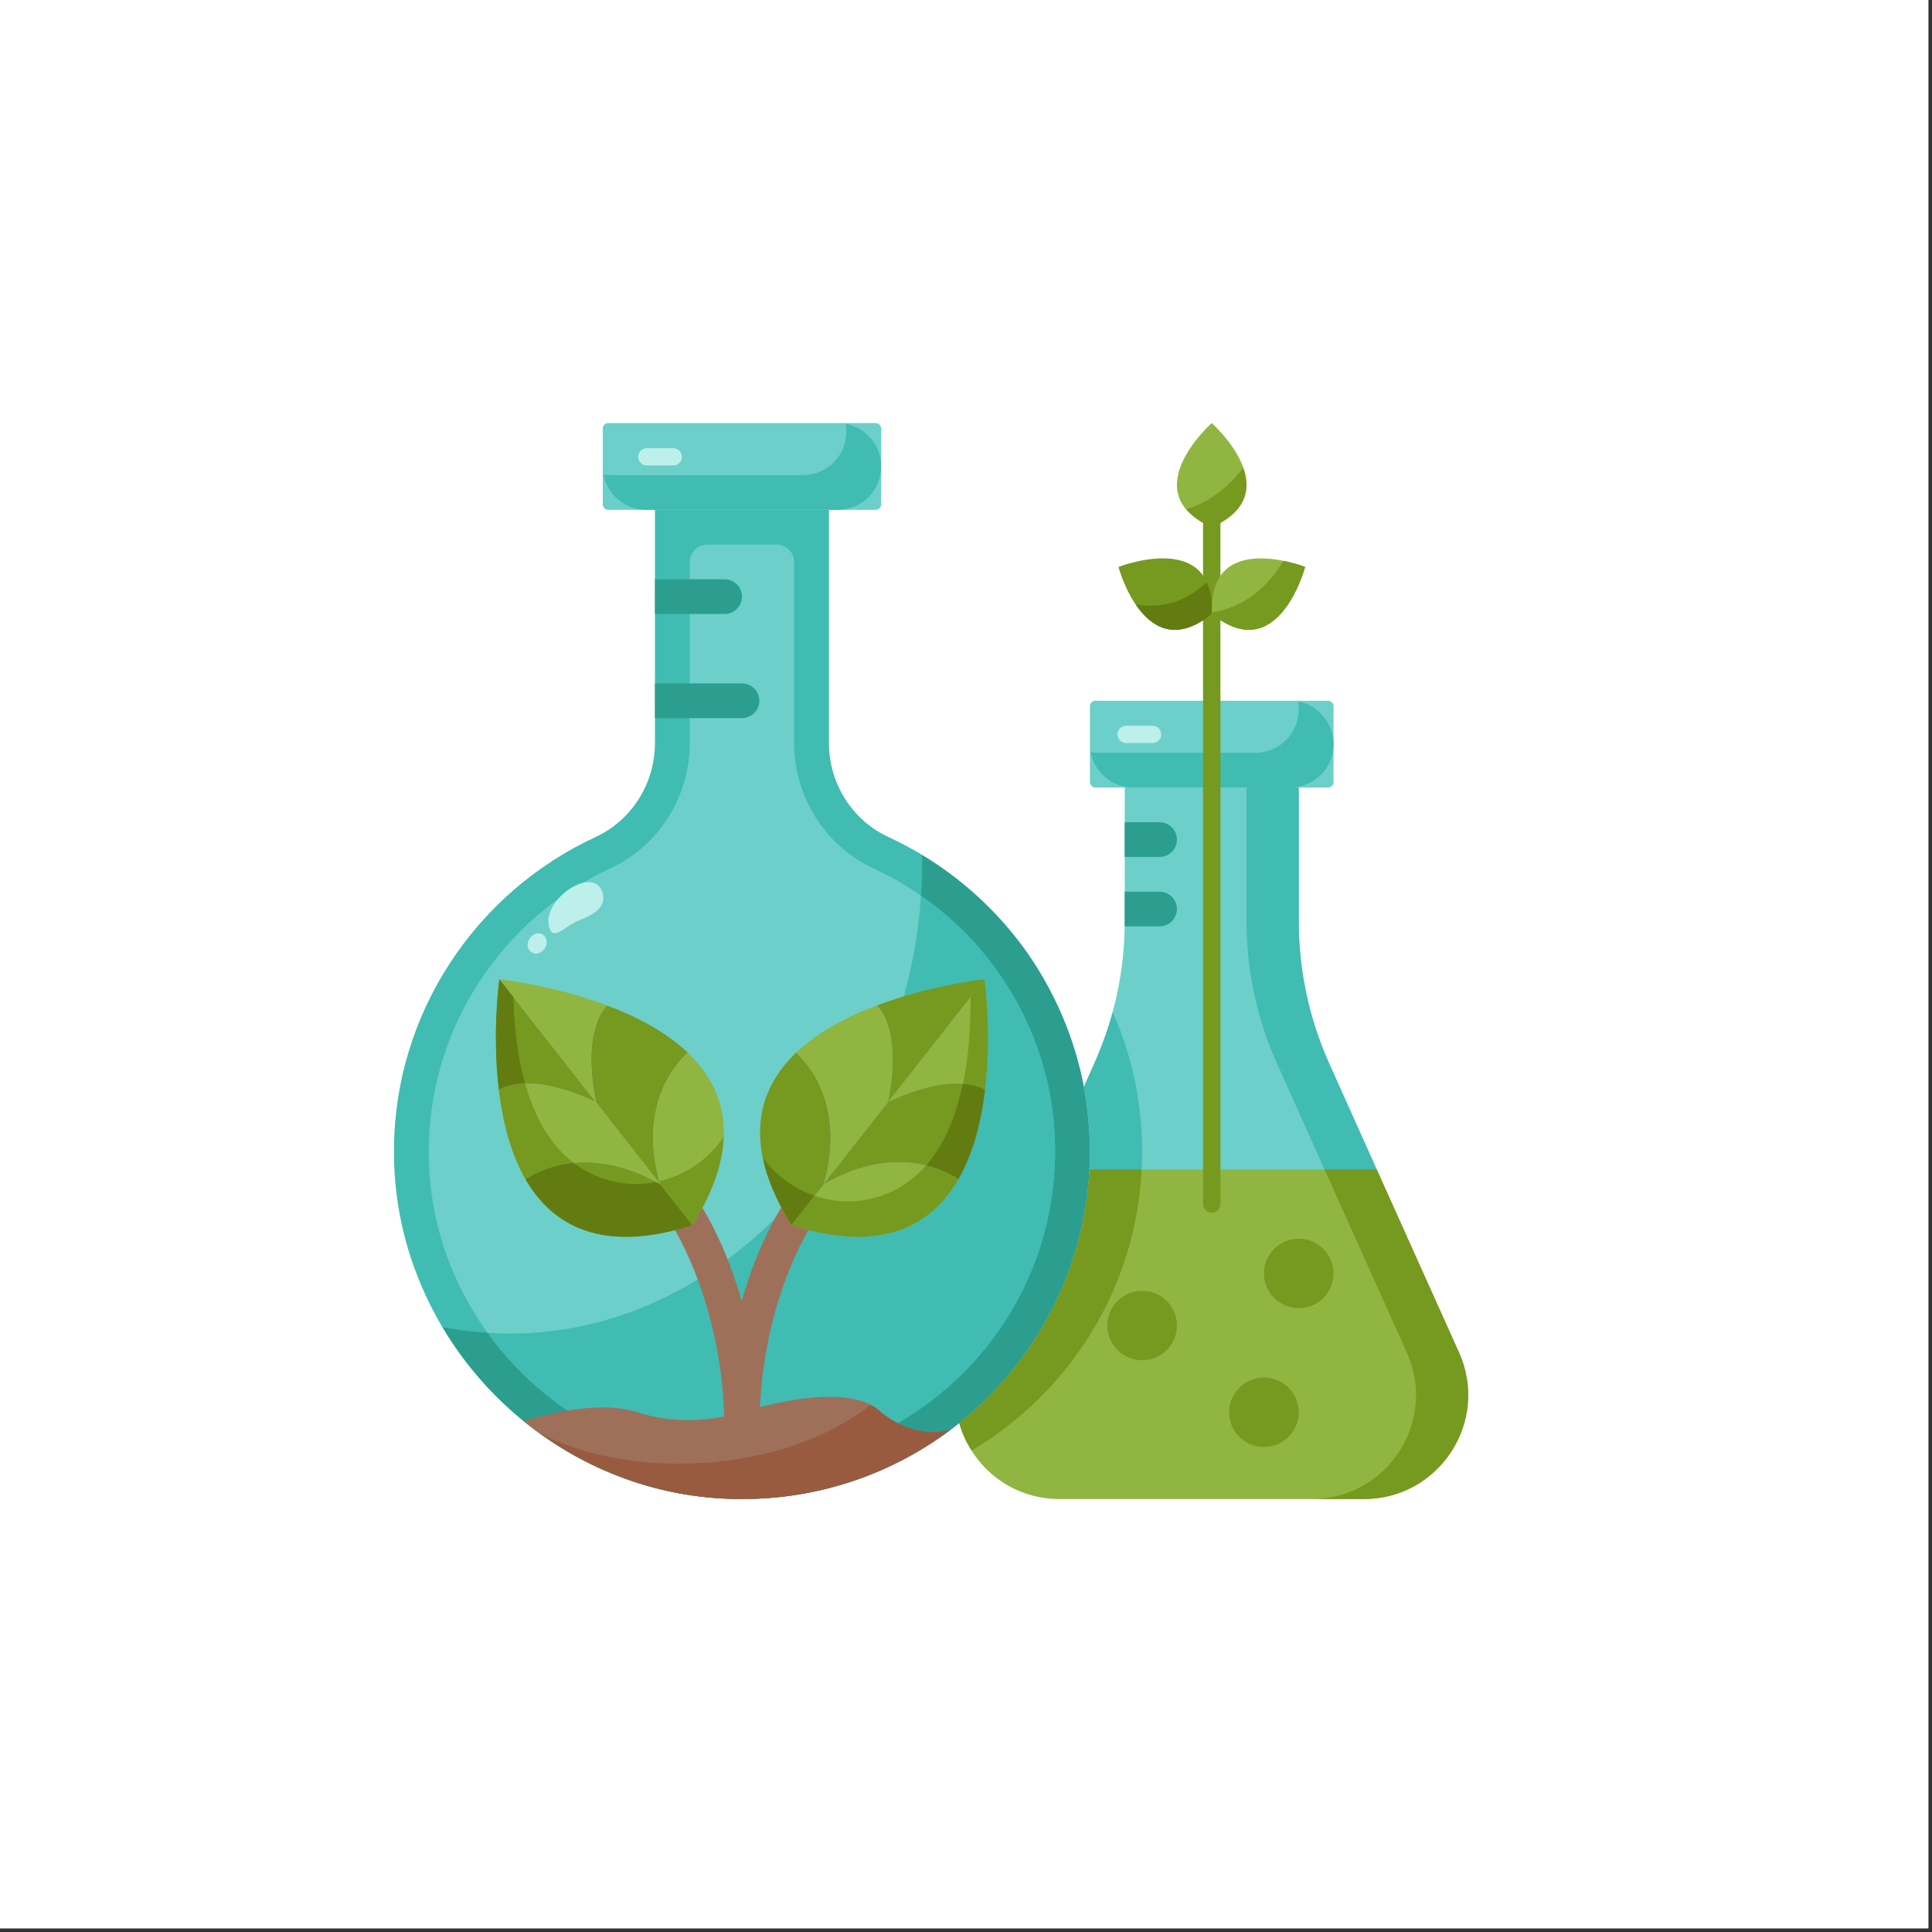 <svg xmlns="http://www.w3.org/2000/svg" xmlns:xlink="http://www.w3.org/1999/xlink" width="350" zoomAndPan="magnify" viewBox="0 0 262.5 262.5" height="350" preserveAspectRatio="xMidYMid meet" version="1.0"><rect x="0" y="0" width="262.5" height="262.5" fill="#333333" stroke="none"/><defs><clipPath id="271a8d6093"><path d="M 53.465 69 L 149 69 L 149 204 L 53.465 204 Z M 53.465 69 " clip-rule="nonzero"/></clipPath><clipPath id="cc7aea8786"><path d="M 81 57.484 L 120 57.484 L 120 70 L 81 70 Z M 81 57.484 " clip-rule="nonzero"/></clipPath><clipPath id="90a66c1d99"><path d="M 159 57.484 L 170 57.484 L 170 72 L 159 72 Z M 159 57.484 " clip-rule="nonzero"/></clipPath></defs><path fill="#ffffff" d="M 0 0 L 262 0 L 262 262 L 0 262 Z M 0 0 " fill-opacity="1" fill-rule="nonzero"/><path fill="#ffffff" d="M 0 0 L 262 0 L 262 262 L 0 262 Z M 0 0 " fill-opacity="1" fill-rule="nonzero"/><g clip-path="url(#271a8d6093)"><path fill="#40bcb2" d="M 147.262 147.676 C 145.984 141 143.312 134.824 139.555 129.449 C 134.801 122.703 128.301 117.234 120.711 113.723 C 115.75 111.434 112.629 106.41 112.629 100.965 L 112.629 69.273 L 88.988 69.273 L 88.988 100.965 C 88.988 106.41 85.867 111.434 80.926 113.723 C 72.816 117.469 65.984 123.434 61.16 130.816 C 56.293 138.266 53.477 147.156 53.527 156.707 C 53.574 171.254 60.5 184.457 71.207 193.133 C 78.703 199.219 88.09 203.086 98.277 203.605 C 109.91 204.215 120.664 200.633 129.176 194.242 C 129.555 193.961 129.934 193.676 130.312 193.348 C 140.57 185.188 147.332 172.832 148.02 158.875 C 148.066 158.098 148.09 157.316 148.09 156.516 C 148.09 153.5 147.805 150.551 147.262 147.676 Z M 147.262 147.676 " fill-opacity="1" fill-rule="nonzero"/></g><path fill="#2b9e90" d="M 148.09 156.516 C 148.09 157.316 148.066 158.098 148.02 158.875 C 147.332 172.832 140.57 185.188 130.312 193.348 C 129.934 193.676 129.555 193.961 129.176 194.242 C 120.664 200.633 109.91 204.215 98.277 203.605 C 88.09 203.086 78.703 199.219 71.207 193.133 C 66.789 189.551 63.027 185.211 60.121 180.309 C 62.18 180.707 64.211 180.969 66.246 181.086 C 68.441 184.176 71.113 187.004 74.188 189.48 C 81.234 195.188 89.648 198.441 98.539 198.887 C 99.293 198.934 100.074 198.957 100.855 198.957 C 110.121 198.957 118.941 196.012 126.34 190.469 C 126.621 190.258 126.906 190.047 127.355 189.668 C 136.883 182.078 142.699 170.781 143.289 158.59 C 143.336 157.906 143.359 157.223 143.359 156.516 C 143.359 153.852 143.102 151.164 142.629 148.547 C 141.492 142.629 139.152 137.109 135.676 132.16 C 132.793 128.059 129.223 124.52 125.133 121.715 C 125.273 119.875 125.324 118.035 125.273 116.172 C 130.902 119.57 135.797 124.098 139.555 129.449 C 143.312 134.824 145.984 141 147.262 147.676 C 147.805 150.551 148.09 153.5 148.09 156.516 Z M 148.09 156.516 " fill-opacity="1" fill-rule="nonzero"/><path fill="#40bcb2" d="M 143.359 156.516 C 143.359 157.223 143.336 157.906 143.289 158.59 C 142.699 170.781 136.883 182.074 127.355 189.668 C 126.906 190.047 126.621 190.258 126.34 190.469 C 118.941 196.012 110.121 198.957 100.855 198.957 C 100.074 198.957 99.293 198.934 98.539 198.887 C 89.648 198.441 81.234 195.188 74.188 189.48 C 71.113 187.004 68.441 184.176 66.246 181.086 C 97.426 183.16 123.031 153.922 125.133 121.715 C 129.223 124.52 132.793 128.059 135.676 132.16 C 139.152 137.109 141.492 142.629 142.629 148.547 C 143.102 151.164 143.359 153.852 143.359 156.516 Z M 143.359 156.516 " fill-opacity="1" fill-rule="nonzero"/><path fill="#6ccfca" d="M 125.133 121.715 C 123.031 153.922 97.426 183.16 66.246 181.086 C 61.113 173.988 58.277 165.5 58.254 156.684 C 58.207 148.383 60.594 140.316 65.133 133.387 C 69.508 126.664 75.652 121.359 82.91 117.988 C 89.484 114.969 93.715 108.273 93.715 100.965 L 93.715 76.348 C 93.715 75.051 94.777 73.992 96.078 73.992 L 105.535 73.992 C 106.836 73.992 107.898 75.051 107.898 76.348 L 107.898 100.965 C 107.898 108.273 112.156 114.969 118.727 118.012 C 120.973 119.051 123.125 120.277 125.133 121.715 Z M 125.133 121.715 " fill-opacity="1" fill-rule="nonzero"/><path fill="#9e7059" d="M 119.719 191.887 C 116.211 188.387 107.516 190.082 103.25 191.184 C 104.027 175.281 110.617 165.852 110.719 165.711 C 111.48 164.656 111.238 163.184 110.184 162.422 C 109.125 161.66 107.645 161.898 106.883 162.953 C 106.66 163.262 103.203 168.133 100.785 176.773 C 98.281 167.957 94.68 162.887 94.449 162.57 C 93.688 161.516 92.215 161.277 91.156 162.039 C 90.098 162.797 89.855 164.27 90.613 165.324 C 90.688 165.43 97.902 175.73 98.395 192.473 C 95.727 192.973 91.184 193.402 86.621 191.887 C 81.988 190.352 75.324 191.816 71.281 193.039 L 71.207 193.137 C 78.703 199.219 88.09 203.086 98.277 203.605 C 109.91 204.219 120.664 200.633 129.176 194.242 C 124.07 195.75 119.719 191.887 119.719 191.887 Z M 119.719 191.887 " fill-opacity="1" fill-rule="nonzero"/><path fill="#90b541" d="M 185.301 203.676 L 143.977 203.676 C 137.238 203.676 131.965 199.125 130.336 193.371 L 130.312 193.348 C 140.57 185.188 147.332 172.832 148.02 158.875 L 187.047 158.875 L 198.23 183.75 C 202.438 193.109 195.582 203.676 185.301 203.676 Z M 185.301 203.676 " fill-opacity="1" fill-rule="nonzero"/><path fill="#6ccfca" d="M 180.594 144.492 C 177.875 138.434 176.457 131.852 176.457 125.203 L 176.457 107 L 154 107 C 153.598 107 153.195 106.953 152.816 106.883 L 152.816 125.203 C 152.816 131.852 151.398 138.434 148.68 144.492 L 147.262 147.676 C 147.805 150.551 148.09 153.5 148.09 156.516 C 148.09 157.316 148.066 158.098 148.02 158.875 L 187.047 158.875 Z M 180.594 144.492 " fill-opacity="1" fill-rule="nonzero"/><path fill="#76991f" d="M 185.301 203.676 L 178.207 203.676 C 188.492 203.676 195.348 193.109 191.137 183.75 L 179.957 158.875 L 187.047 158.875 L 198.23 183.75 C 202.438 193.109 195.582 203.676 185.301 203.676 Z M 185.301 203.676 " fill-opacity="1" fill-rule="nonzero"/><path fill="#40bcb2" d="M 187.047 158.875 L 179.957 158.875 L 173.504 144.492 C 170.785 138.434 169.367 131.852 169.367 125.203 L 169.367 107 L 176.457 107 L 176.457 125.203 C 176.457 131.852 177.875 138.434 180.594 144.492 Z M 187.047 158.875 " fill-opacity="1" fill-rule="nonzero"/><path fill="#76991f" d="M 155.109 158.875 C 154.328 175.145 145.25 189.246 132.012 197.074 C 131.281 195.941 130.711 194.691 130.336 193.371 L 130.312 193.348 C 140.57 185.188 147.332 172.832 148.02 158.875 Z M 155.109 158.875 " fill-opacity="1" fill-rule="nonzero"/><path fill="#40bcb2" d="M 155.18 156.516 C 155.18 157.293 155.156 158.098 155.109 158.875 L 148.02 158.875 C 148.066 158.098 148.09 157.316 148.09 156.516 C 148.09 153.5 147.805 150.551 147.262 147.676 L 148.68 144.492 C 149.695 142.227 150.523 139.895 151.188 137.512 C 153.762 143.312 155.18 149.75 155.18 156.516 Z M 155.18 156.516 " fill-opacity="1" fill-rule="nonzero"/><path fill="#6ccfca" d="M 180.445 107 L 148.828 107 C 148.418 107 148.09 106.672 148.09 106.266 L 148.09 95.949 C 148.09 95.543 148.418 95.211 148.828 95.211 L 180.445 95.211 C 180.855 95.211 181.188 95.543 181.188 95.949 L 181.188 106.266 C 181.188 106.672 180.855 107 180.445 107 Z M 180.445 107 " fill-opacity="1" fill-rule="nonzero"/><path fill="#40bcb2" d="M 181.188 101.105 C 181.188 102.734 180.523 104.219 179.461 105.281 C 178.395 106.34 176.906 107 175.277 107 L 154 107 C 151.113 107 148.703 104.926 148.184 102.191 C 148.539 102.262 148.891 102.285 149.27 102.285 L 170.547 102.285 C 172.18 102.285 173.668 101.625 174.73 100.562 C 175.797 99.504 176.457 98.016 176.457 96.391 C 176.457 96.012 176.434 95.66 176.363 95.305 C 179.105 95.824 181.188 98.23 181.188 101.105 Z M 181.188 101.105 " fill-opacity="1" fill-rule="nonzero"/><g clip-path="url(#cc7aea8786)"><path fill="#6ccfca" d="M 118.98 69.273 L 82.633 69.273 C 82.227 69.273 81.895 68.945 81.895 68.539 L 81.895 58.223 C 81.895 57.816 82.227 57.484 82.633 57.484 L 118.98 57.484 C 119.391 57.484 119.719 57.816 119.719 58.223 L 119.719 68.539 C 119.719 68.945 119.391 69.273 118.98 69.273 Z M 118.98 69.273 " fill-opacity="1" fill-rule="nonzero"/><path fill="#40bcb2" d="M 119.719 63.379 C 119.719 65.008 119.059 66.492 117.992 67.555 C 116.93 68.613 115.441 69.273 113.809 69.273 L 87.805 69.273 C 84.922 69.273 82.508 67.199 81.988 64.465 C 82.344 64.535 82.699 64.559 83.078 64.559 L 109.082 64.559 C 110.711 64.559 112.203 63.898 113.266 62.836 C 114.328 61.777 114.992 60.293 114.992 58.664 C 114.992 58.285 114.969 57.934 114.898 57.578 C 117.641 58.098 119.719 60.504 119.719 63.379 Z M 119.719 63.379 " fill-opacity="1" fill-rule="nonzero"/></g><path fill="#76991f" d="M 181.188 173.023 C 181.188 173.332 181.156 173.637 181.094 173.941 C 181.035 174.246 180.945 174.539 180.824 174.828 C 180.707 175.113 180.562 175.383 180.391 175.641 C 180.215 175.898 180.02 176.137 179.801 176.355 C 179.582 176.574 179.344 176.77 179.086 176.941 C 178.828 177.113 178.555 177.262 178.266 177.379 C 177.98 177.496 177.684 177.586 177.379 177.648 C 177.074 177.707 176.77 177.738 176.457 177.738 C 176.148 177.738 175.84 177.707 175.535 177.648 C 175.23 177.586 174.934 177.496 174.648 177.379 C 174.359 177.262 174.09 177.113 173.832 176.941 C 173.574 176.77 173.332 176.574 173.113 176.355 C 172.895 176.137 172.699 175.898 172.527 175.641 C 172.355 175.383 172.207 175.113 172.09 174.828 C 171.969 174.539 171.879 174.246 171.82 173.941 C 171.758 173.637 171.73 173.332 171.73 173.023 C 171.73 172.711 171.758 172.406 171.82 172.102 C 171.879 171.797 171.969 171.504 172.09 171.219 C 172.207 170.93 172.355 170.66 172.527 170.402 C 172.699 170.145 172.895 169.906 173.113 169.688 C 173.332 169.469 173.574 169.273 173.832 169.102 C 174.09 168.93 174.359 168.785 174.648 168.664 C 174.934 168.547 175.23 168.457 175.535 168.398 C 175.84 168.336 176.148 168.305 176.457 168.305 C 176.77 168.305 177.074 168.336 177.379 168.398 C 177.684 168.457 177.98 168.547 178.266 168.664 C 178.555 168.785 178.828 168.93 179.086 169.102 C 179.344 169.273 179.582 169.469 179.801 169.688 C 180.02 169.906 180.215 170.145 180.391 170.402 C 180.562 170.66 180.707 170.93 180.824 171.219 C 180.945 171.504 181.035 171.797 181.094 172.102 C 181.156 172.406 181.188 172.711 181.188 173.023 Z M 181.188 173.023 " fill-opacity="1" fill-rule="nonzero"/><path fill="#76991f" d="M 176.457 191.887 C 176.457 192.195 176.426 192.5 176.367 192.805 C 176.305 193.109 176.215 193.402 176.098 193.691 C 175.98 193.977 175.832 194.246 175.66 194.504 C 175.488 194.762 175.293 195 175.074 195.219 C 174.852 195.438 174.613 195.633 174.355 195.805 C 174.098 195.977 173.824 196.125 173.539 196.242 C 173.25 196.359 172.957 196.449 172.652 196.512 C 172.348 196.57 172.039 196.602 171.73 196.602 C 171.418 196.602 171.113 196.57 170.809 196.512 C 170.504 196.449 170.207 196.359 169.922 196.242 C 169.633 196.125 169.359 195.977 169.102 195.805 C 168.844 195.633 168.605 195.438 168.387 195.219 C 168.168 195 167.969 194.762 167.797 194.504 C 167.625 194.246 167.48 193.977 167.359 193.691 C 167.242 193.402 167.152 193.109 167.094 192.805 C 167.031 192.5 167 192.195 167 191.887 C 167 191.574 167.031 191.27 167.094 190.965 C 167.152 190.66 167.242 190.367 167.359 190.082 C 167.48 189.793 167.625 189.523 167.797 189.266 C 167.969 189.008 168.168 188.77 168.387 188.551 C 168.605 188.332 168.844 188.137 169.102 187.965 C 169.359 187.793 169.633 187.648 169.922 187.527 C 170.207 187.41 170.504 187.32 170.809 187.262 C 171.113 187.199 171.418 187.168 171.73 187.168 C 172.039 187.168 172.348 187.199 172.652 187.262 C 172.957 187.32 173.25 187.41 173.539 187.527 C 173.824 187.648 174.098 187.793 174.355 187.965 C 174.613 188.137 174.852 188.332 175.074 188.551 C 175.293 188.77 175.488 189.008 175.66 189.266 C 175.832 189.523 175.98 189.793 176.098 190.082 C 176.215 190.367 176.305 190.66 176.367 190.965 C 176.426 191.27 176.457 191.574 176.457 191.887 Z M 176.457 191.887 " fill-opacity="1" fill-rule="nonzero"/><path fill="#76991f" d="M 159.91 180.094 C 159.91 180.406 159.879 180.711 159.816 181.016 C 159.758 181.32 159.668 181.613 159.551 181.898 C 159.43 182.188 159.285 182.457 159.113 182.715 C 158.941 182.973 158.742 183.211 158.523 183.43 C 158.305 183.648 158.066 183.844 157.809 184.016 C 157.551 184.188 157.277 184.332 156.988 184.453 C 156.703 184.57 156.406 184.66 156.102 184.719 C 155.797 184.781 155.492 184.812 155.18 184.812 C 154.871 184.812 154.562 184.781 154.258 184.719 C 153.953 184.66 153.66 184.57 153.371 184.453 C 153.086 184.332 152.812 184.188 152.555 184.016 C 152.297 183.844 152.059 183.648 151.836 183.43 C 151.617 183.211 151.422 182.973 151.25 182.715 C 151.078 182.457 150.93 182.188 150.812 181.898 C 150.695 181.613 150.605 181.32 150.543 181.016 C 150.484 180.711 150.453 180.406 150.453 180.094 C 150.453 179.785 150.484 179.48 150.543 179.176 C 150.605 178.871 150.695 178.578 150.812 178.289 C 150.93 178.004 151.078 177.734 151.25 177.477 C 151.422 177.219 151.617 176.98 151.836 176.762 C 152.059 176.543 152.297 176.348 152.555 176.176 C 152.812 176.004 153.086 175.855 153.371 175.738 C 153.66 175.621 153.953 175.531 154.258 175.469 C 154.562 175.41 154.871 175.379 155.18 175.379 C 155.492 175.379 155.797 175.41 156.102 175.469 C 156.406 175.531 156.703 175.621 156.988 175.738 C 157.277 175.855 157.551 176.004 157.809 176.176 C 158.066 176.348 158.305 176.543 158.523 176.762 C 158.742 176.98 158.941 177.219 159.113 177.477 C 159.285 177.734 159.43 178.004 159.551 178.289 C 159.668 178.578 159.758 178.871 159.816 179.176 C 159.879 179.48 159.91 179.785 159.91 180.094 Z M 159.91 180.094 " fill-opacity="1" fill-rule="nonzero"/><path fill="#76991f" d="M 133.762 133.055 L 120.664 149.727 L 120.641 149.75 C 122.531 140.461 119.719 137.184 119.129 136.617 C 126.527 133.809 133.762 133.055 133.762 133.055 Z M 133.762 133.055 " fill-opacity="1" fill-rule="nonzero"/><path fill="#76991f" d="M 120.664 149.727 C 129.34 145.648 133.195 147.676 133.832 148.074 C 133.336 152.273 132.273 156.633 130.215 160.219 C 129.082 159.441 121.988 155.055 111.918 160.902 L 111.918 160.879 Z M 120.664 149.727 " fill-opacity="1" fill-rule="nonzero"/><path fill="#76991f" d="M 111.918 160.902 L 107.734 166.207 C 107.688 166.277 107.617 166.348 107.543 166.469 C 100.762 155.527 102.887 148.074 108.16 143.031 C 109.199 143.926 115.156 149.75 111.918 160.879 Z M 111.918 160.902 " fill-opacity="1" fill-rule="nonzero"/><path fill="#76991f" d="M 89.695 160.879 L 80.949 149.727 L 80.973 149.75 C 79.082 140.461 81.895 137.184 82.484 136.617 C 86.457 138.102 90.453 140.176 93.453 143.031 C 92.414 143.926 86.457 149.75 89.695 160.879 Z M 89.695 160.879 " fill-opacity="1" fill-rule="nonzero"/><path fill="#76991f" d="M 67.852 133.055 L 80.949 149.727 C 72.273 145.648 68.418 147.676 67.781 148.074 C 66.836 140.223 67.852 133.055 67.852 133.055 Z M 67.852 133.055 " fill-opacity="1" fill-rule="nonzero"/><path fill="#76991f" d="M 94.07 166.469 C 81.777 170.383 75.039 166.516 71.398 160.219 C 72.531 159.441 79.625 155.055 89.695 160.902 L 93.879 166.207 C 93.926 166.277 94 166.348 94.07 166.469 Z M 94.07 166.469 " fill-opacity="1" fill-rule="nonzero"/><path fill="#90b541" d="M 82.484 136.617 C 81.895 137.184 79.082 140.461 80.973 149.75 L 80.949 149.727 L 67.852 133.055 C 67.852 133.055 75.086 133.809 82.484 136.617 Z M 82.484 136.617 " fill-opacity="1" fill-rule="nonzero"/><path fill="#90b541" d="M 89.695 160.879 L 89.695 160.902 C 79.625 155.055 72.531 159.441 71.398 160.219 C 69.34 156.633 68.277 152.273 67.781 148.074 C 68.418 147.676 72.273 145.648 80.949 149.727 Z M 89.695 160.879 " fill-opacity="1" fill-rule="nonzero"/><path fill="#90b541" d="M 93.879 166.207 L 89.695 160.902 L 89.695 160.879 C 86.457 149.75 92.414 143.926 93.453 143.031 C 98.727 148.074 100.855 155.527 94.07 166.469 C 94 166.348 93.926 166.277 93.879 166.207 Z M 93.879 166.207 " fill-opacity="1" fill-rule="nonzero"/><path fill="#627c12" d="M 71.352 147.227 C 69.223 147.273 68.09 147.863 67.781 148.074 C 66.836 140.223 67.852 133.055 67.852 133.055 L 69.766 135.484 C 69.789 137.23 69.91 139.094 70.145 141 C 70.383 143.078 70.785 145.199 71.352 147.227 Z M 71.352 147.227 " fill-opacity="1" fill-rule="nonzero"/><path fill="#627c12" d="M 94.07 166.469 C 81.777 170.383 75.039 166.516 71.398 160.219 C 71.988 159.816 74.328 158.355 77.898 157.98 L 77.922 157.98 C 79.387 159.109 81.113 159.984 83.125 160.477 C 85.156 160.973 87.191 160.996 89.129 160.598 L 89.152 160.598 C 89.316 160.691 89.508 160.785 89.695 160.902 L 93.879 166.207 C 93.926 166.277 94 166.348 94.07 166.469 Z M 94.07 166.469 " fill-opacity="1" fill-rule="nonzero"/><path fill="#76991f" d="M 77.922 157.98 C 74.352 158.332 71.988 159.793 71.398 160.219 C 69.34 156.633 68.277 152.273 67.781 148.074 C 68.09 147.863 69.223 147.273 71.352 147.227 C 71.941 149.324 72.723 151.328 73.762 153.145 C 74.852 155.008 76.223 156.684 77.922 157.98 Z M 77.922 157.98 " fill-opacity="1" fill-rule="nonzero"/><path fill="#76991f" d="M 98.324 154.488 C 98.207 157.93 96.93 161.895 94.07 166.469 C 94 166.348 93.926 166.277 93.879 166.207 L 89.695 160.902 L 89.695 160.879 C 89.648 160.738 89.625 160.598 89.602 160.477 C 93.148 159.676 96.293 157.484 98.324 154.488 Z M 98.324 154.488 " fill-opacity="1" fill-rule="nonzero"/><path fill="#90b541" d="M 133.762 133.055 C 133.762 133.055 134.777 140.223 133.832 148.074 C 133.195 147.676 129.34 145.648 120.664 149.727 Z M 133.762 133.055 " fill-opacity="1" fill-rule="nonzero"/><path fill="#90b541" d="M 119.129 136.617 C 119.719 137.184 122.531 140.461 120.641 149.75 L 120.664 149.727 L 111.918 160.879 C 115.156 149.75 109.199 143.926 108.16 143.031 C 111.16 140.176 115.156 138.102 119.129 136.617 Z M 119.129 136.617 " fill-opacity="1" fill-rule="nonzero"/><path fill="#90b541" d="M 111.918 160.902 C 121.988 155.055 129.082 159.441 130.215 160.219 C 126.574 166.516 119.84 170.383 107.543 166.469 C 107.617 166.348 107.688 166.277 107.734 166.207 Z M 111.918 160.902 " fill-opacity="1" fill-rule="nonzero"/><path fill="#627c12" d="M 133.832 148.074 C 133.336 152.273 132.273 156.633 130.215 160.219 C 129.742 159.887 128.207 158.922 125.82 158.355 C 126.574 157.484 127.262 156.516 127.852 155.504 C 129.27 153.027 130.215 150.176 130.809 147.25 L 130.832 147.25 C 132.605 147.391 133.551 147.887 133.832 148.074 Z M 133.832 148.074 " fill-opacity="1" fill-rule="nonzero"/><path fill="#627c12" d="M 110.688 162.457 L 107.734 166.207 C 107.688 166.277 107.617 166.348 107.543 166.469 C 105.465 163.117 104.211 160.078 103.645 157.344 C 105.418 159.699 107.875 161.516 110.688 162.457 Z M 110.688 162.457 " fill-opacity="1" fill-rule="nonzero"/><path fill="#76991f" d="M 133.832 148.074 C 133.551 147.887 132.605 147.391 130.832 147.25 C 131.113 145.953 131.328 144.656 131.469 143.359 C 131.801 140.555 131.895 137.82 131.871 135.484 L 133.762 133.055 C 133.762 133.055 134.777 140.223 133.832 148.074 Z M 133.832 148.074 " fill-opacity="1" fill-rule="nonzero"/><path fill="#76991f" d="M 130.215 160.219 C 126.574 166.516 119.84 170.383 107.543 166.469 C 107.617 166.348 107.688 166.277 107.734 166.207 L 110.688 162.457 C 113.125 163.309 115.82 163.496 118.492 162.836 C 121.562 162.082 123.953 160.477 125.797 158.355 L 125.82 158.355 C 128.207 158.922 129.742 159.887 130.215 160.219 Z M 130.215 160.219 " fill-opacity="1" fill-rule="nonzero"/><path fill="#995b3f" d="M 119.719 191.887 C 119.309 191.477 118.809 191.16 118.27 190.883 C 106.387 200.234 85.664 201.195 73.266 194.68 C 80.395 199.855 88.992 203.133 98.277 203.605 C 109.91 204.215 120.664 200.633 129.176 194.242 C 124.07 195.75 119.719 191.887 119.719 191.887 Z M 119.719 191.887 " fill-opacity="1" fill-rule="nonzero"/><path fill="#bdefeb" d="M 81.848 121.242 C 80.629 117.43 73.434 122.273 74.652 126.09 C 75.23 127.895 76.809 125.77 78.605 125.082 C 80.605 124.316 82.488 123.254 81.848 121.242 Z M 81.848 121.242 " fill-opacity="1" fill-rule="nonzero"/><path fill="#bdefeb" d="M 73.918 127.133 C 72.742 125.98 70.883 128.09 72.059 129.242 C 73.23 130.395 75.09 128.285 73.918 127.133 Z M 73.918 127.133 " fill-opacity="1" fill-rule="nonzero"/><path fill="#bdefeb" d="M 91.473 60.887 L 87.883 60.887 C 87.266 60.887 86.672 61.43 86.703 62.066 C 86.73 62.707 87.219 63.246 87.883 63.246 L 91.473 63.246 C 92.094 63.246 92.684 62.703 92.656 62.066 C 92.629 61.43 92.137 60.887 91.473 60.887 Z M 91.473 60.887 " fill-opacity="1" fill-rule="nonzero"/><path fill="#bdefeb" d="M 156.602 98.605 L 153.012 98.605 C 152.391 98.605 151.801 99.148 151.828 99.785 C 151.855 100.422 152.348 100.961 153.012 100.961 L 156.602 100.961 C 157.219 100.961 157.812 100.418 157.781 99.785 C 157.754 99.145 157.262 98.605 156.602 98.605 Z M 156.602 98.605 " fill-opacity="1" fill-rule="nonzero"/><path fill="#76991f" d="M 164.637 164.77 C 163.984 164.77 163.457 164.242 163.457 163.59 L 163.457 67.605 C 163.457 66.953 163.984 66.426 164.637 66.426 C 165.289 66.426 165.82 66.953 165.82 67.605 L 165.82 163.59 C 165.82 164.242 165.289 164.77 164.637 164.77 Z M 164.637 164.77 " fill-opacity="1" fill-rule="nonzero"/><path fill="#2b9e90" d="M 100.809 81.062 C 100.809 82.359 99.742 83.422 98.441 83.422 L 88.988 83.422 L 88.988 78.707 L 98.441 78.707 C 99.742 78.707 100.809 79.766 100.809 81.062 Z M 100.809 81.062 " fill-opacity="1" fill-rule="nonzero"/><path fill="#2b9e90" d="M 103.172 95.211 C 103.172 96.508 102.105 97.57 100.809 97.57 L 88.988 97.57 L 88.988 92.855 L 100.809 92.855 C 102.105 92.855 103.172 93.914 103.172 95.211 Z M 103.172 95.211 " fill-opacity="1" fill-rule="nonzero"/><path fill="#2b9e90" d="M 159.91 114.074 C 159.91 115.371 158.844 116.434 157.547 116.434 L 152.816 116.434 L 152.816 111.715 L 157.547 111.715 C 158.844 111.715 159.91 112.777 159.91 114.074 Z M 159.91 114.074 " fill-opacity="1" fill-rule="nonzero"/><path fill="#2b9e90" d="M 159.91 123.508 C 159.91 124.805 158.844 125.863 157.547 125.863 L 152.793 125.863 C 152.816 125.652 152.816 125.418 152.816 125.203 L 152.816 121.148 L 157.547 121.148 C 158.844 121.148 159.91 122.211 159.91 123.508 Z M 159.91 123.508 " fill-opacity="1" fill-rule="nonzero"/><path fill="#76991f" d="M 164.637 82.219 L 164.637 83.422 C 155.629 90.754 151.965 77.031 151.965 77.031 C 151.965 77.031 164.258 72.199 164.637 82.219 Z M 164.637 82.219 " fill-opacity="1" fill-rule="nonzero"/><path fill="#627c12" d="M 154.316 82.145 C 156.312 85.09 159.652 87.48 164.637 83.422 L 164.637 82.219 C 164.59 80.945 164.344 79.918 163.961 79.082 C 161.43 81.469 158.359 82.773 154.316 82.145 Z M 154.316 82.145 " fill-opacity="1" fill-rule="nonzero"/><g clip-path="url(#90a66c1d99)"><path fill="#90b541" d="M 164.637 57.484 C 164.637 57.484 175.277 66.918 164.637 71.633 C 154 66.918 164.637 57.484 164.637 57.484 Z M 164.637 57.484 " fill-opacity="1" fill-rule="nonzero"/></g><path fill="#76991f" d="M 161.184 69.18 C 161.93 70.074 163.012 70.91 164.637 71.633 C 169.492 69.48 169.898 66.352 168.926 63.578 C 166.801 66.277 164.184 68.324 161.184 69.18 Z M 161.184 69.18 " fill-opacity="1" fill-rule="nonzero"/><path fill="#90b541" d="M 164.66 82.691 C 164.66 72.059 177.332 77.031 177.332 77.031 C 177.332 77.031 173.691 90.754 164.684 83.422 C 164.66 83.164 164.66 82.949 164.66 82.715 Z M 164.66 82.691 " fill-opacity="1" fill-rule="nonzero"/><path fill="#76991f" d="M 174.379 76.199 C 172.133 79.969 168.902 82.52 164.68 83.219 C 164.68 83.285 164.68 83.348 164.684 83.422 C 173.691 90.754 177.332 77.031 177.332 77.031 C 177.332 77.031 176.086 76.543 174.379 76.199 Z M 174.379 76.199 " fill-opacity="1" fill-rule="nonzero"/></svg>